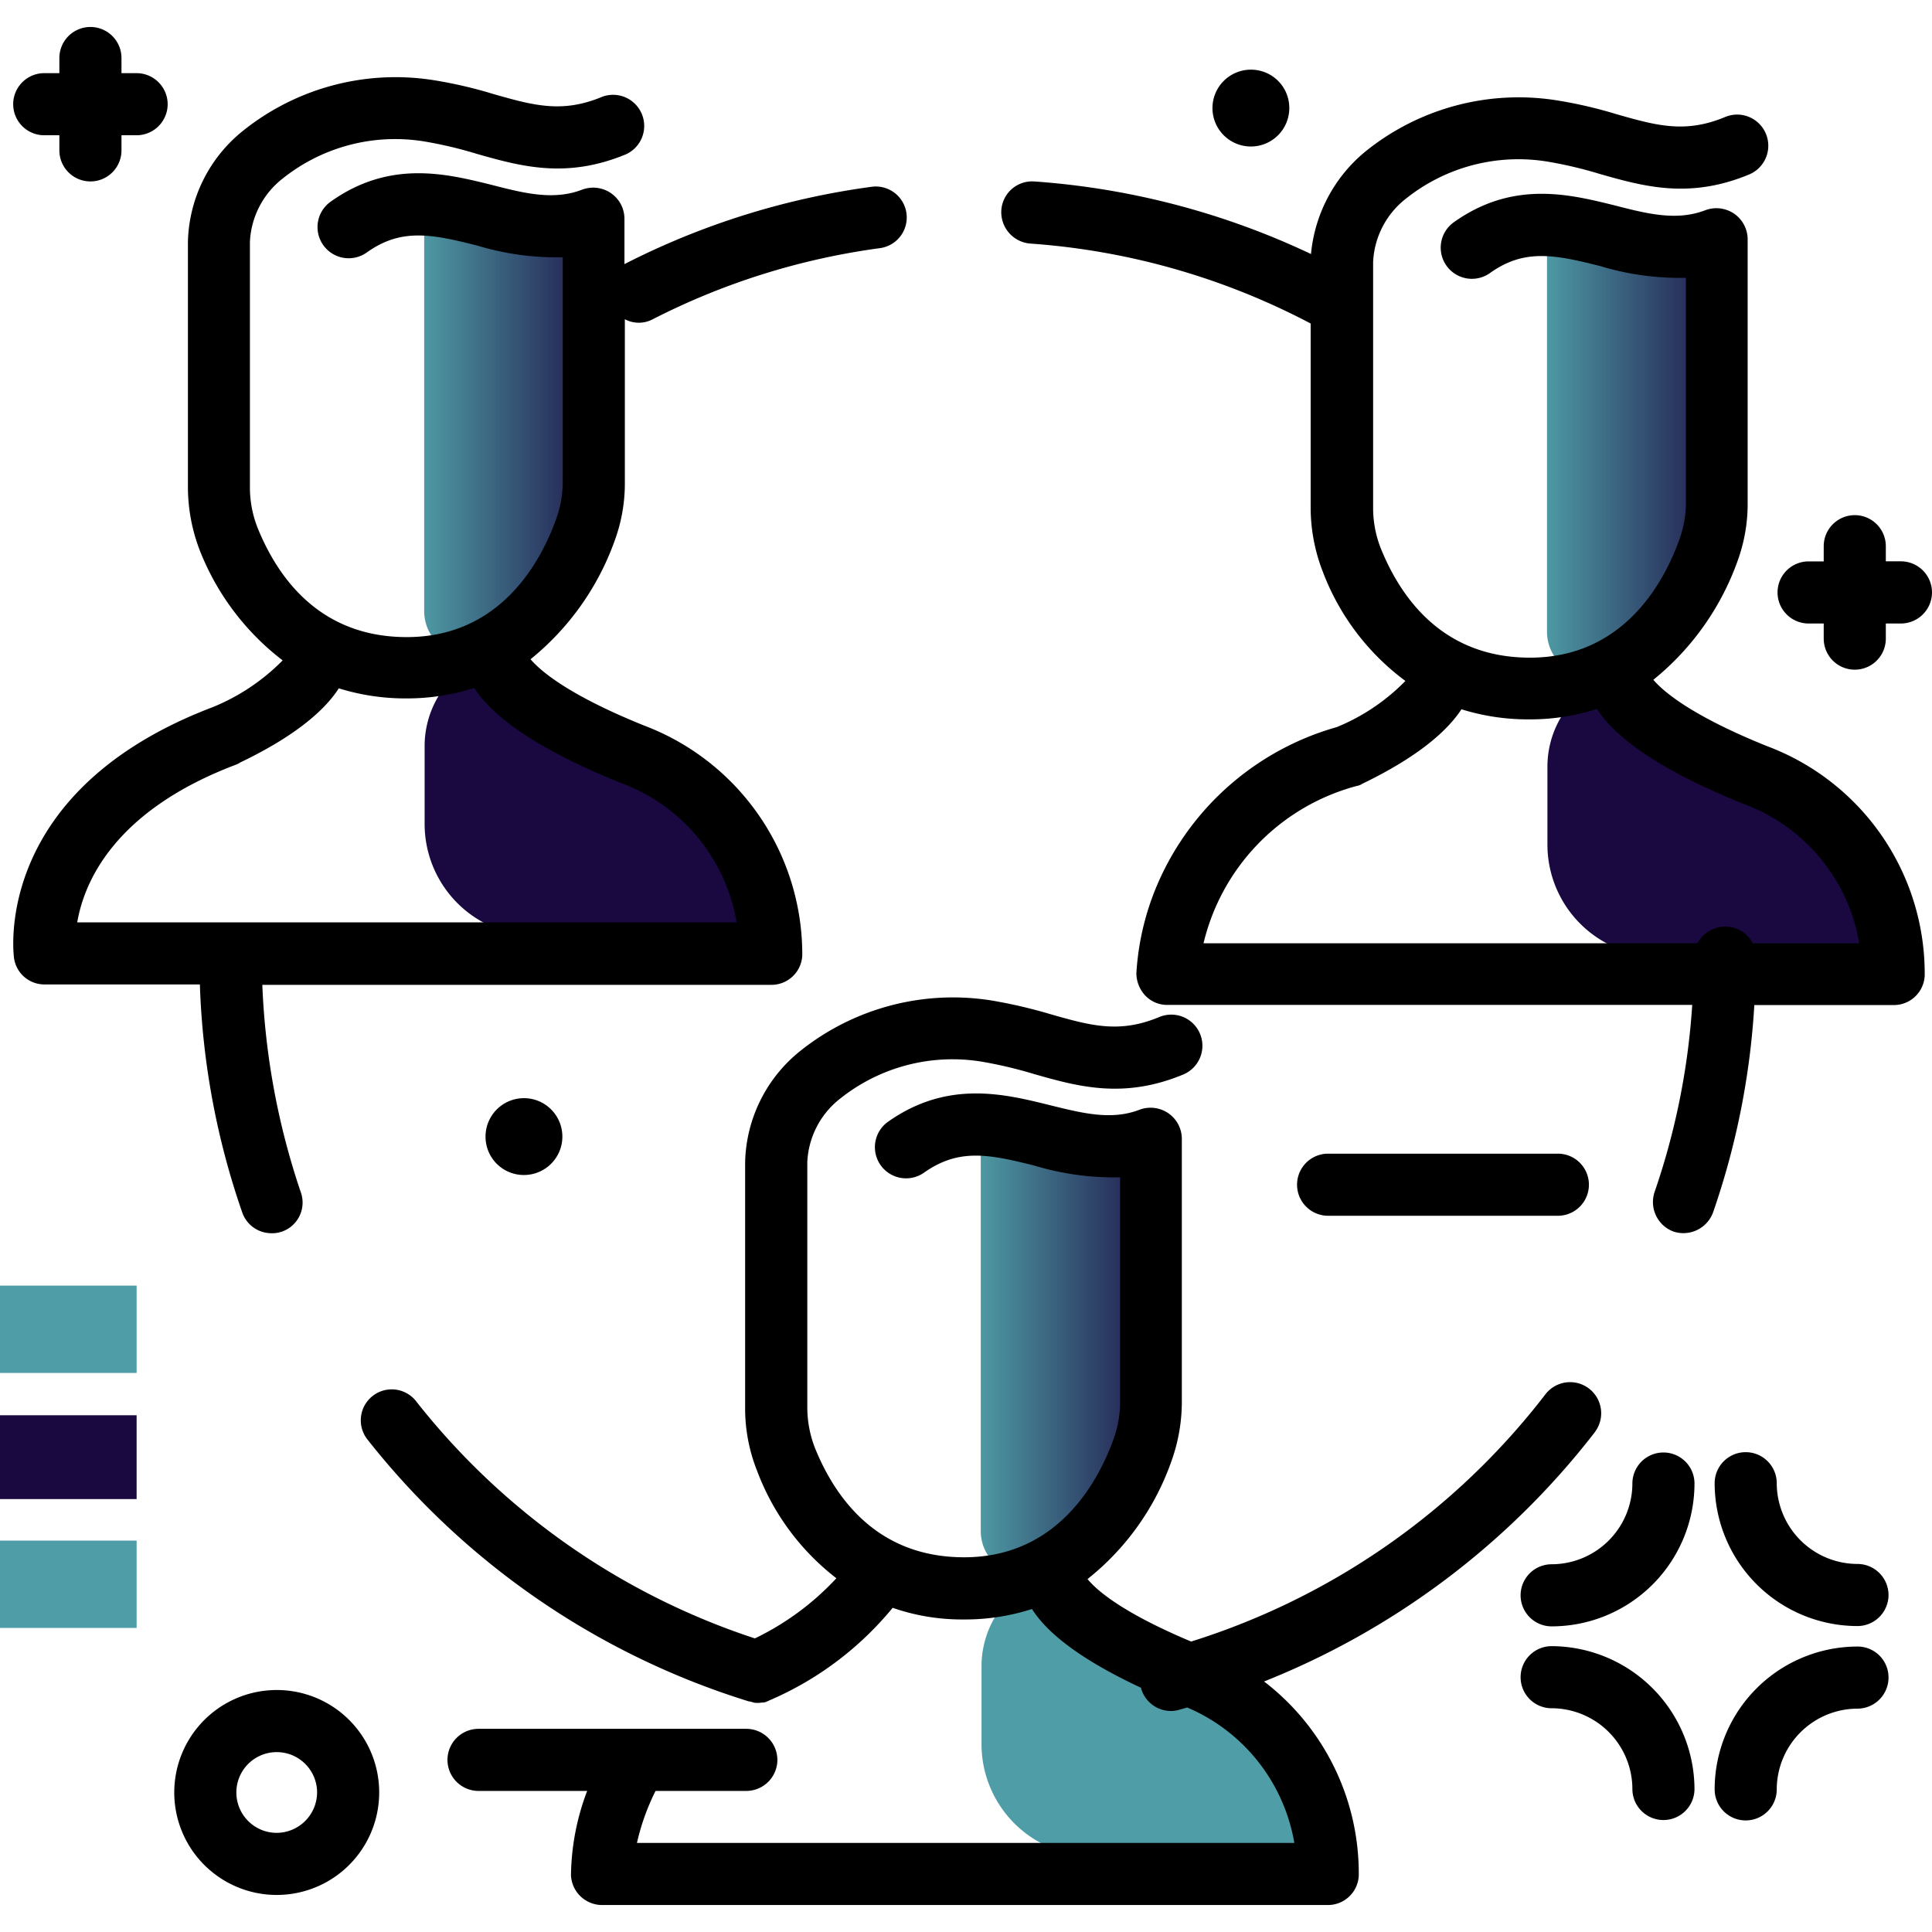 <svg xmlns="http://www.w3.org/2000/svg" xmlns:xlink="http://www.w3.org/1999/xlink" width="112" height="112" viewBox="0 0 112 112"><defs><clipPath id="clip-path"><rect id="Rectangle_22" data-name="Rectangle 22" width="112" height="112" transform="translate(83 47)" fill="#dedede"></rect></clipPath><linearGradient id="linear-gradient" x1="0.5" y1="-5.007" x2="0.5" y2="-3.989" gradientUnits="objectBoundingBox"><stop offset="0" stop-color="#1a0841"></stop><stop offset="1" stop-color="#4f9da6"></stop></linearGradient><linearGradient id="linear-gradient-2" x1="1.022" y1="-1.214" x2="0.005" y2="-1.214" xlink:href="#linear-gradient"></linearGradient><linearGradient id="linear-gradient-3" x1="0.5" y1="1.158" x2="0.5" y2="2.176" xlink:href="#linear-gradient"></linearGradient><linearGradient id="linear-gradient-4" x1="1.021" y1="2.881" x2="0.003" y2="2.881" xlink:href="#linear-gradient"></linearGradient><linearGradient id="linear-gradient-5" x1="0.5" y1="1.299" x2="0.5" y2="2.317" xlink:href="#linear-gradient"></linearGradient><linearGradient id="linear-gradient-6" x1="1.021" y1="2.975" x2="0.004" y2="2.975" xlink:href="#linear-gradient"></linearGradient></defs><g id="Mask_Group_9" data-name="Mask Group 9" transform="translate(-83 -47)" clip-path="url(#clip-path)"><g id="_Identify_the_HR_Reqirement" data-name=" Identify the HR Reqirement" transform="translate(83 48.564)"><g id="Group_69" data-name="Group 69"><path id="Path_171" data-name="Path 171" d="M77.734,106.038H63.4a6.491,6.491,0,0,1-6.5-6.5V95.013a5.6,5.6,0,0,1,3.937-5.332,15.936,15.936,0,0,0,1.53-.562s-.742,2.745,5.152,5.332c5.917,2.565,9.585,4.275,10.215,11.587Z" fill="url(#linear-gradient)"></path><path id="Path_172" data-name="Path 172" d="M56.855,64.347c.382-.225,10.462,1.17,10.462,1.17a58.724,58.724,0,0,1,0,14.984,11.314,11.314,0,0,1-6.772,9.022,2.582,2.582,0,0,1-3.69-2.34v-21.8s-.382-.81,0-1.035Z" fill="url(#linear-gradient-2)"></path><path id="Path_173" data-name="Path 173" d="M110.538,53.885H96.206a6.491,6.491,0,0,1-6.5-6.5V42.861a5.6,5.6,0,0,1,3.937-5.332,15.935,15.935,0,0,0,1.53-.562s-.742,2.745,5.152,5.332c5.917,2.565,9.585,4.3,10.215,11.587Z" fill="url(#linear-gradient-3)"></path><path id="Path_174" data-name="Path 174" d="M89.681,12.217c.382-.225,10.462,1.17,10.462,1.17a58.724,58.724,0,0,1,0,14.984,11.314,11.314,0,0,1-6.772,9.022,2.582,2.582,0,0,1-3.69-2.34v-21.8s-.382-.832,0-1.035Z" fill="url(#linear-gradient-4)"></path><path id="Path_175" data-name="Path 175" d="M45.448,52.693H31.116a6.491,6.491,0,0,1-6.5-6.5V41.668a5.6,5.6,0,0,1,3.937-5.332,15.937,15.937,0,0,0,1.53-.562s-.742,2.745,5.152,5.332C41.151,43.671,44.818,45.4,45.448,52.693Z" fill="url(#linear-gradient-5)"></path><path id="Path_176" data-name="Path 176" d="M24.591,11.025c.382-.225,10.462,1.17,10.462,1.17a58.724,58.724,0,0,1,0,14.984A11.314,11.314,0,0,1,28.281,36.2a2.582,2.582,0,0,1-3.69-2.34v-21.8S24.209,11.227,24.591,11.025Z" fill="url(#linear-gradient-6)"></path></g><path id="Path_177" data-name="Path 177" d="M15.209,55.528h29.5a1.788,1.788,0,0,0,1.8-1.71A14.189,14.189,0,0,0,37.348,40.5c-4.522-1.822-6.075-3.24-6.592-3.847a15.592,15.592,0,0,0,4.882-6.885,9.637,9.637,0,0,0,.585-3.4V16.942a1.721,1.721,0,0,0,1.62,0,40.849,40.849,0,0,1,13.139-4.117,1.795,1.795,0,1,0-.495-3.555A44.431,44.431,0,0,0,36.2,13.747V11.115a1.806,1.806,0,0,0-.787-1.485,1.825,1.825,0,0,0-1.665-.2c-1.642.63-3.307.225-5.22-.27-2.632-.652-5.917-1.485-9.36.967a1.807,1.807,0,0,0,2.092,2.947c1.98-1.417,3.735-1.08,6.412-.4a15.872,15.872,0,0,0,4.95.675V26.369a6.326,6.326,0,0,1-.382,2.16c-.922,2.565-3.285,6.84-8.662,6.84-5.04,0-7.47-3.442-8.64-6.322a6.394,6.394,0,0,1-.45-2.362V12.464A4.944,4.944,0,0,1,16.4,8.775a10.444,10.444,0,0,1,8.212-2.137,24,24,0,0,1,3.037.72c2.542.72,5.175,1.462,8.64.022A1.805,1.805,0,0,0,34.9,4.05c-2.317.967-3.982.495-6.277-.157a25.784,25.784,0,0,0-3.487-.81,14.132,14.132,0,0,0-11.092,2.97,8.5,8.5,0,0,0-3.15,6.412V26.684a10.238,10.238,0,0,0,.7,3.69,14.861,14.861,0,0,0,4.792,6.345,12.092,12.092,0,0,1-4.027,2.7C-.337,44.233.765,53.57.81,53.953a1.777,1.777,0,0,0,1.777,1.552h9a44.661,44.661,0,0,0,2.452,13.207,1.79,1.79,0,0,0,1.71,1.215,1.678,1.678,0,0,0,.585-.09,1.78,1.78,0,0,0,1.1-2.295,42.637,42.637,0,0,1-2.227-12.014ZM13.724,42.748c.022-.022.067-.022.09-.045a.079.079,0,0,0,.045-.022.022.022,0,0,0,.022-.022h0c3.352-1.6,4.995-3.127,5.76-4.32a12.977,12.977,0,0,0,3.892.585,12.827,12.827,0,0,0,3.96-.607c.945,1.485,3.285,3.4,8.46,5.49a10.46,10.46,0,0,1,6.75,8.1H4.477C4.86,49.655,6.547,45.448,13.724,42.748ZM92.448,81.469A45.493,45.493,0,0,1,73.279,95.913a14.017,14.017,0,0,1,5.49,11.249,1.788,1.788,0,0,1-1.8,1.71H34.9a1.807,1.807,0,0,1-1.8-1.732,14.227,14.227,0,0,1,1.8-6.727,1.8,1.8,0,0,1,3.195,1.665,13.145,13.145,0,0,0-1.17,3.195H75.034a10.439,10.439,0,0,0-6.21-7.852l-.472.135a1.712,1.712,0,0,1-.472.067A1.8,1.8,0,0,1,66.147,96.3v-.022c-3.712-1.732-5.512-3.285-6.322-4.567a12.615,12.615,0,0,1-3.96.607,12.253,12.253,0,0,1-4.117-.675,18.847,18.847,0,0,1-7.065,5.332c-.067.022-.135.067-.2.09a.065.065,0,0,0-.045.022.657.657,0,0,1-.2.045h-.067a1.009,1.009,0,0,1-.247.022h0a.923.923,0,0,1-.247-.022c-.022,0-.045-.023-.067-.023-.067-.022-.112-.022-.18-.045H43.4A45.108,45.108,0,0,1,21.329,81.919a1.794,1.794,0,1,1,2.812-2.227A41.4,41.4,0,0,0,43.761,93.416a15.784,15.784,0,0,0,4.725-3.487,14.121,14.121,0,0,1-4.59-6.21,9.779,9.779,0,0,1-.7-3.69V65.81a8.5,8.5,0,0,1,3.15-6.412,14.18,14.18,0,0,1,11.092-2.97,28.677,28.677,0,0,1,3.487.81c2.295.652,3.96,1.125,6.277.157a1.805,1.805,0,1,1,1.395,3.33c-3.465,1.44-6.1.7-8.64-.022a24.962,24.962,0,0,0-3.037-.72A10.444,10.444,0,0,0,48.71,62.12,4.944,4.944,0,0,0,46.8,65.81V80.029a6.483,6.483,0,0,0,.45,2.362c1.17,2.88,3.6,6.322,8.64,6.322,5.377,0,7.74-4.3,8.662-6.84a6.423,6.423,0,0,0,.382-2.16V66.687a15.966,15.966,0,0,1-4.95-.675c-2.677-.675-4.41-1.012-6.412.4a1.807,1.807,0,1,1-2.092-2.947c3.442-2.43,6.727-1.62,9.36-.967,1.912.472,3.577.9,5.22.27a1.825,1.825,0,0,1,1.665.2,1.806,1.806,0,0,1,.787,1.485V79.691a10.174,10.174,0,0,1-.585,3.4,15.115,15.115,0,0,1-4.882,6.885c.495.607,1.935,1.912,6.007,3.622A41.586,41.586,0,0,0,89.591,79.264a1.8,1.8,0,1,1,2.857,2.2Zm9.99-39.778c-4.522-1.822-6.075-3.24-6.592-3.847a15.592,15.592,0,0,0,4.882-6.885,9.637,9.637,0,0,0,.585-3.4V12.307a1.806,1.806,0,0,0-.787-1.485,1.825,1.825,0,0,0-1.665-.2c-1.642.63-3.307.225-5.22-.27-2.632-.652-5.917-1.485-9.36.967a1.807,1.807,0,1,0,2.092,2.947c1.98-1.417,3.735-1.08,6.412-.4a15.872,15.872,0,0,0,4.95.675V27.561a6.325,6.325,0,0,1-.382,2.16c-.922,2.565-3.285,6.84-8.662,6.84-5.04,0-7.47-3.442-8.64-6.322a6.394,6.394,0,0,1-.45-2.362V13.634a4.944,4.944,0,0,1,1.912-3.69,10.444,10.444,0,0,1,8.212-2.137,24,24,0,0,1,3.037.72c2.542.72,5.175,1.462,8.64.022a1.805,1.805,0,1,0-1.395-3.33c-2.317.967-3.982.495-6.277-.157a25.783,25.783,0,0,0-3.487-.81,14.132,14.132,0,0,0-11.092,2.97A8.725,8.725,0,0,0,76,13.162,44.815,44.815,0,0,0,59.96,8.955a1.79,1.79,0,0,0-1.912,1.665,1.825,1.825,0,0,0,1.665,1.935,41.042,41.042,0,0,1,16.267,4.635V27.876a10.238,10.238,0,0,0,.7,3.69,14.063,14.063,0,0,0,4.792,6.345,11.793,11.793,0,0,1-3.982,2.677A16.073,16.073,0,0,0,67.429,48.98a15.424,15.424,0,0,0-1.552,5.872,1.916,1.916,0,0,0,.517,1.3,1.752,1.752,0,0,0,1.282.54H98.1a41.453,41.453,0,0,1-2.182,10.845,1.826,1.826,0,0,0,1.1,2.295,1.854,1.854,0,0,0,.585.09,1.833,1.833,0,0,0,1.71-1.215A44.66,44.66,0,0,0,101.7,56.7h8.077a1.788,1.788,0,0,0,1.8-1.71A14.081,14.081,0,0,0,102.438,41.691Zm-.832,11.429a1.77,1.77,0,0,0-1.6-.967,1.812,1.812,0,0,0-1.6.967H69.769A12.42,12.42,0,0,1,78.7,43.986h.022c.023,0,.045-.022.067-.022.045-.023.067-.023.112-.045a.022.022,0,0,0,.022-.023c3.375-1.62,5.017-3.15,5.8-4.342a12.928,12.928,0,0,0,3.892.585,12.615,12.615,0,0,0,3.96-.607c.945,1.485,3.285,3.4,8.46,5.49a10.46,10.46,0,0,1,6.75,8.1h-6.187Z"></path><g id="Group_70" data-name="Group 70"><path id="Path_178" data-name="Path 178" d="M0,72.964H7.92v5.062H0ZM0,92.808H7.92V87.746H0Z" fill="#4f9da6"></path><path id="Path_179" data-name="Path 179" d="M0,80.479H7.92v4.86H0Z" fill="#1a0841"></path></g><path id="Path_180" data-name="Path 180" d="M16.042,96.408a5.94,5.94,0,1,0,5.94,5.94A5.934,5.934,0,0,0,16.042,96.408Zm0,8.28a2.34,2.34,0,1,1,2.34-2.34A2.353,2.353,0,0,1,16.042,104.688Zm29.024-4.23a1.805,1.805,0,0,1-1.8,1.8H27.741a1.8,1.8,0,0,1,0-3.6H43.266A1.805,1.805,0,0,1,45.065,100.458ZM112,32.781a1.805,1.805,0,0,1-1.8,1.8h-.877v.877a1.8,1.8,0,0,1-3.6,0v-.877h-.877a1.8,1.8,0,1,1,0-3.6h.877V30.1a1.8,1.8,0,1,1,3.6,0v.877h.877A1.805,1.805,0,0,1,112,32.781ZM9.72,4.477a1.805,1.805,0,0,1-1.8,1.8H7.042v.877a1.8,1.8,0,0,1-3.6,0V6.277H2.565a1.8,1.8,0,0,1,0-3.6h.877V1.8a1.8,1.8,0,1,1,3.6,0v.877H7.92A1.805,1.805,0,0,1,9.72,4.477ZM109.48,95.688a1.805,1.805,0,0,1-1.8,1.8,4.691,4.691,0,0,0-4.68,4.68,1.8,1.8,0,1,1-3.6,0,8.287,8.287,0,0,1,8.28-8.28A1.791,1.791,0,0,1,109.48,95.688Zm-11.249,6.457a1.8,1.8,0,1,1-3.6,0,4.691,4.691,0,0,0-4.68-4.68,1.8,1.8,0,0,1,0-3.6A8.316,8.316,0,0,1,98.231,102.145Zm0-17.707a8.287,8.287,0,0,1-8.28,8.28,1.8,1.8,0,0,1,0-3.6,4.691,4.691,0,0,0,4.68-4.68,1.8,1.8,0,0,1,3.6,0ZM109.48,90.9a1.805,1.805,0,0,1-1.8,1.8,8.287,8.287,0,0,1-8.28-8.28,1.8,1.8,0,1,1,3.6,0,4.691,4.691,0,0,0,4.68,4.68A1.805,1.805,0,0,1,109.48,90.9ZM30.374,66.552a2.227,2.227,0,1,0-2.227-2.227A2.218,2.218,0,0,0,30.374,66.552ZM72.514,2.475A2.227,2.227,0,1,0,74.742,4.7,2.218,2.218,0,0,0,72.514,2.475Zm17.8,66.44H76.992a1.8,1.8,0,0,1,0-3.6H90.311a1.8,1.8,0,0,1,0,3.6Z"></path></g></g></svg>